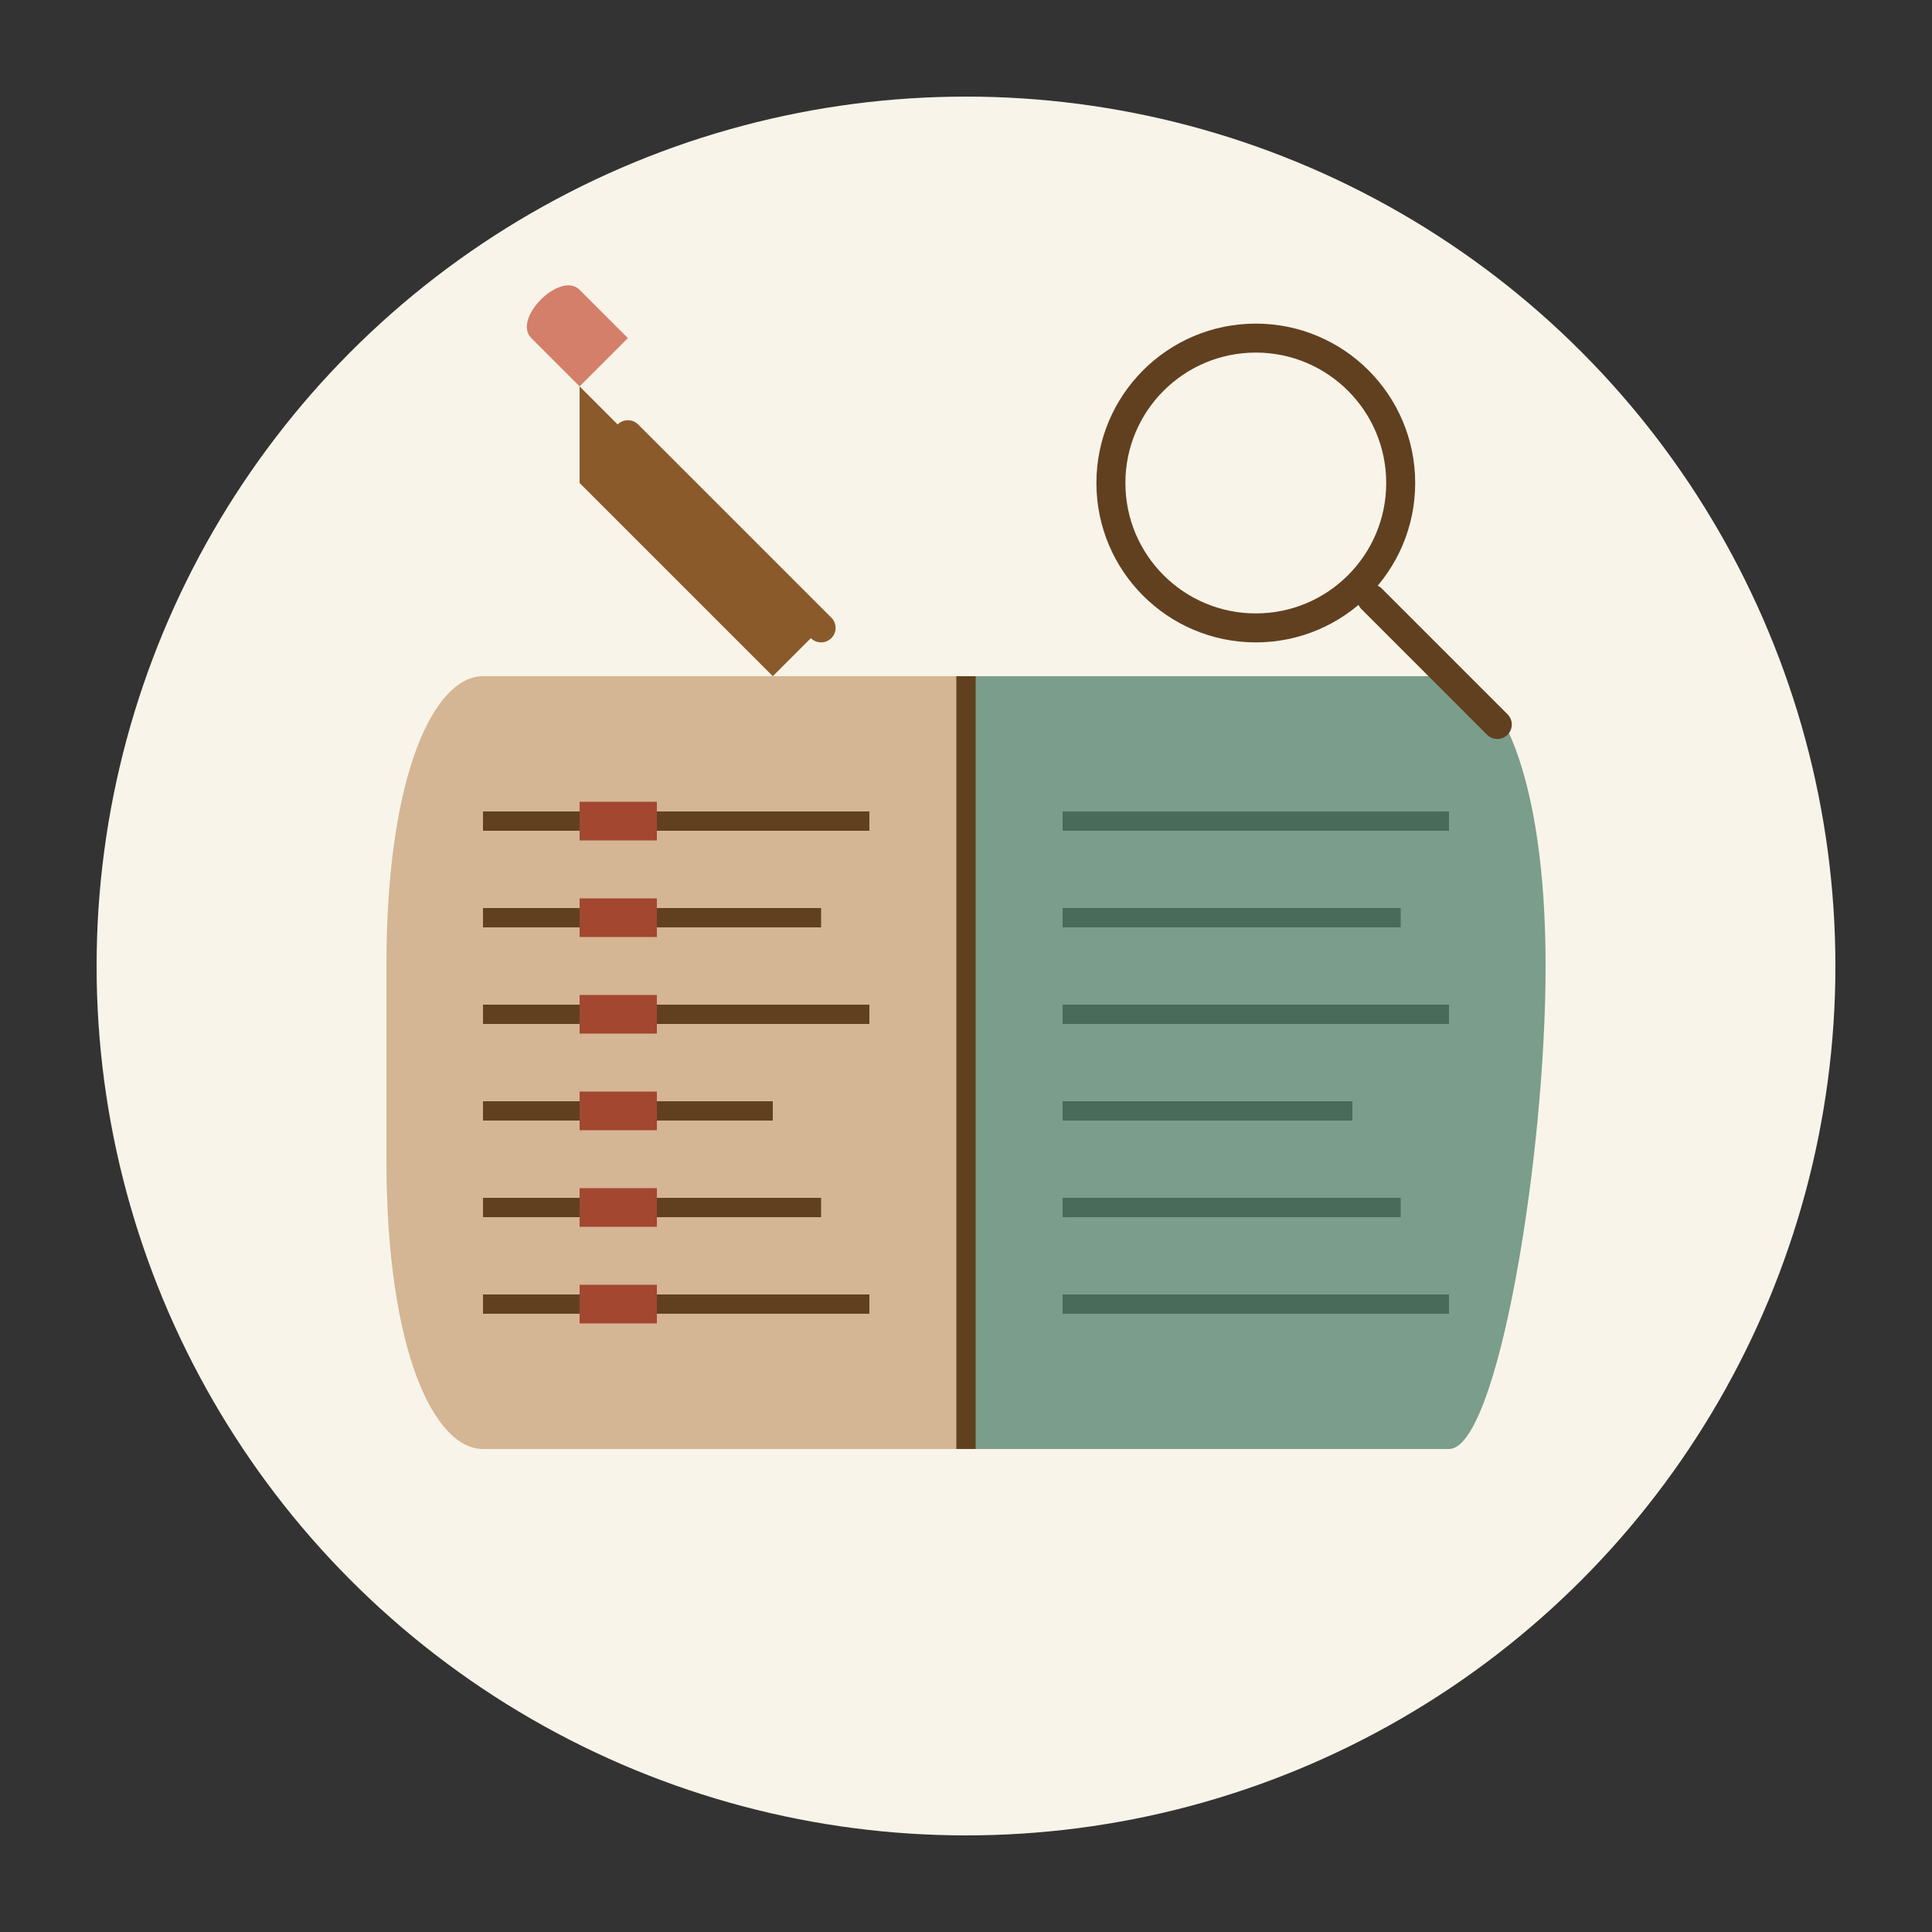 <svg xmlns="http://www.w3.org/2000/svg" viewBox="0 0 200 200" width="200" height="200">
  <rect x="0" y="0" width="200" height="200" fill="#333333" stroke="none"/>
  <!-- Fond circulaire -->
  <circle cx="100" cy="100" r="90" fill="#f8f4e9"/>
  
  <!-- Livre de catalogage ouvert -->
  <path d="M40,100 C40,80 45,70 50,70 L100,70 L100,150 L50,150 C45,150 40,140 40,120 Z" fill="#D4B694"/> <!-- Page gauche -->
  <path d="M100,70 L150,70 C155,70 160,80 160,100 C160,120 155,150 150,150 L100,150 Z" fill="#7B9D8C"/> <!-- Page droite -->
  
  <!-- Contenu des pages -->
  <line x1="50" y1="85" x2="90" y2="85" stroke="#614020" stroke-width="2"/>
  <line x1="50" y1="95" x2="85" y2="95" stroke="#614020" stroke-width="2"/>
  <line x1="50" y1="105" x2="90" y2="105" stroke="#614020" stroke-width="2"/>
  <line x1="50" y1="115" x2="80" y2="115" stroke="#614020" stroke-width="2"/>
  <line x1="50" y1="125" x2="85" y2="125" stroke="#614020" stroke-width="2"/>
  <line x1="50" y1="135" x2="90" y2="135" stroke="#614020" stroke-width="2"/>
  
  <!-- Liste sur la page droite (catalogue) -->
  <line x1="110" y1="85" x2="150" y2="85" stroke="#496B5A" stroke-width="2"/>
  <line x1="110" y1="95" x2="145" y2="95" stroke="#496B5A" stroke-width="2"/>
  <line x1="110" y1="105" x2="150" y2="105" stroke="#496B5A" stroke-width="2"/>
  <line x1="110" y1="115" x2="140" y2="115" stroke="#496B5A" stroke-width="2"/>
  <line x1="110" y1="125" x2="145" y2="125" stroke="#496B5A" stroke-width="2"/>
  <line x1="110" y1="135" x2="150" y2="135" stroke="#496B5A" stroke-width="2"/>
  
  <!-- Étiquettes numérotées (symbole de catalogage) -->
  <rect x="60" y="83" width="8" height="4" fill="#A34730"/>
  <rect x="60" y="93" width="8" height="4" fill="#A34730"/>
  <rect x="60" y="103" width="8" height="4" fill="#A34730"/>
  <rect x="60" y="113" width="8" height="4" fill="#A34730"/>
  <rect x="60" y="123" width="8" height="4" fill="#A34730"/>
  <rect x="60" y="133" width="8" height="4" fill="#A34730"/>
  
  <!-- Loupe (symbole de recherche) au-dessus -->
  <circle cx="130" cy="50" r="15" fill="none" stroke="#614020" stroke-width="3"/>
  <line x1="142" y1="62" x2="155" y2="75" stroke="#614020" stroke-width="3" stroke-linecap="round"/>
  
  <!-- Stylo (symbole d'écriture) -->
  <line x1="65" y1="45" x2="85" y2="65" stroke="#8B5A2B" stroke-width="3" stroke-linecap="round"/>
  <path d="M60,40 L65,45 L85,65 L80,70 L60,50 Z" fill="#8B5A2B"/>
  <path d="M60,40 L55,35 C53,33 58,28 60,30 L65,35 Z" fill="#D47F6A"/>
  
  <!-- Ligne de reliure -->
  <line x1="100" y1="70" x2="100" y2="150" stroke="#614020" stroke-width="2"/>
</svg>
